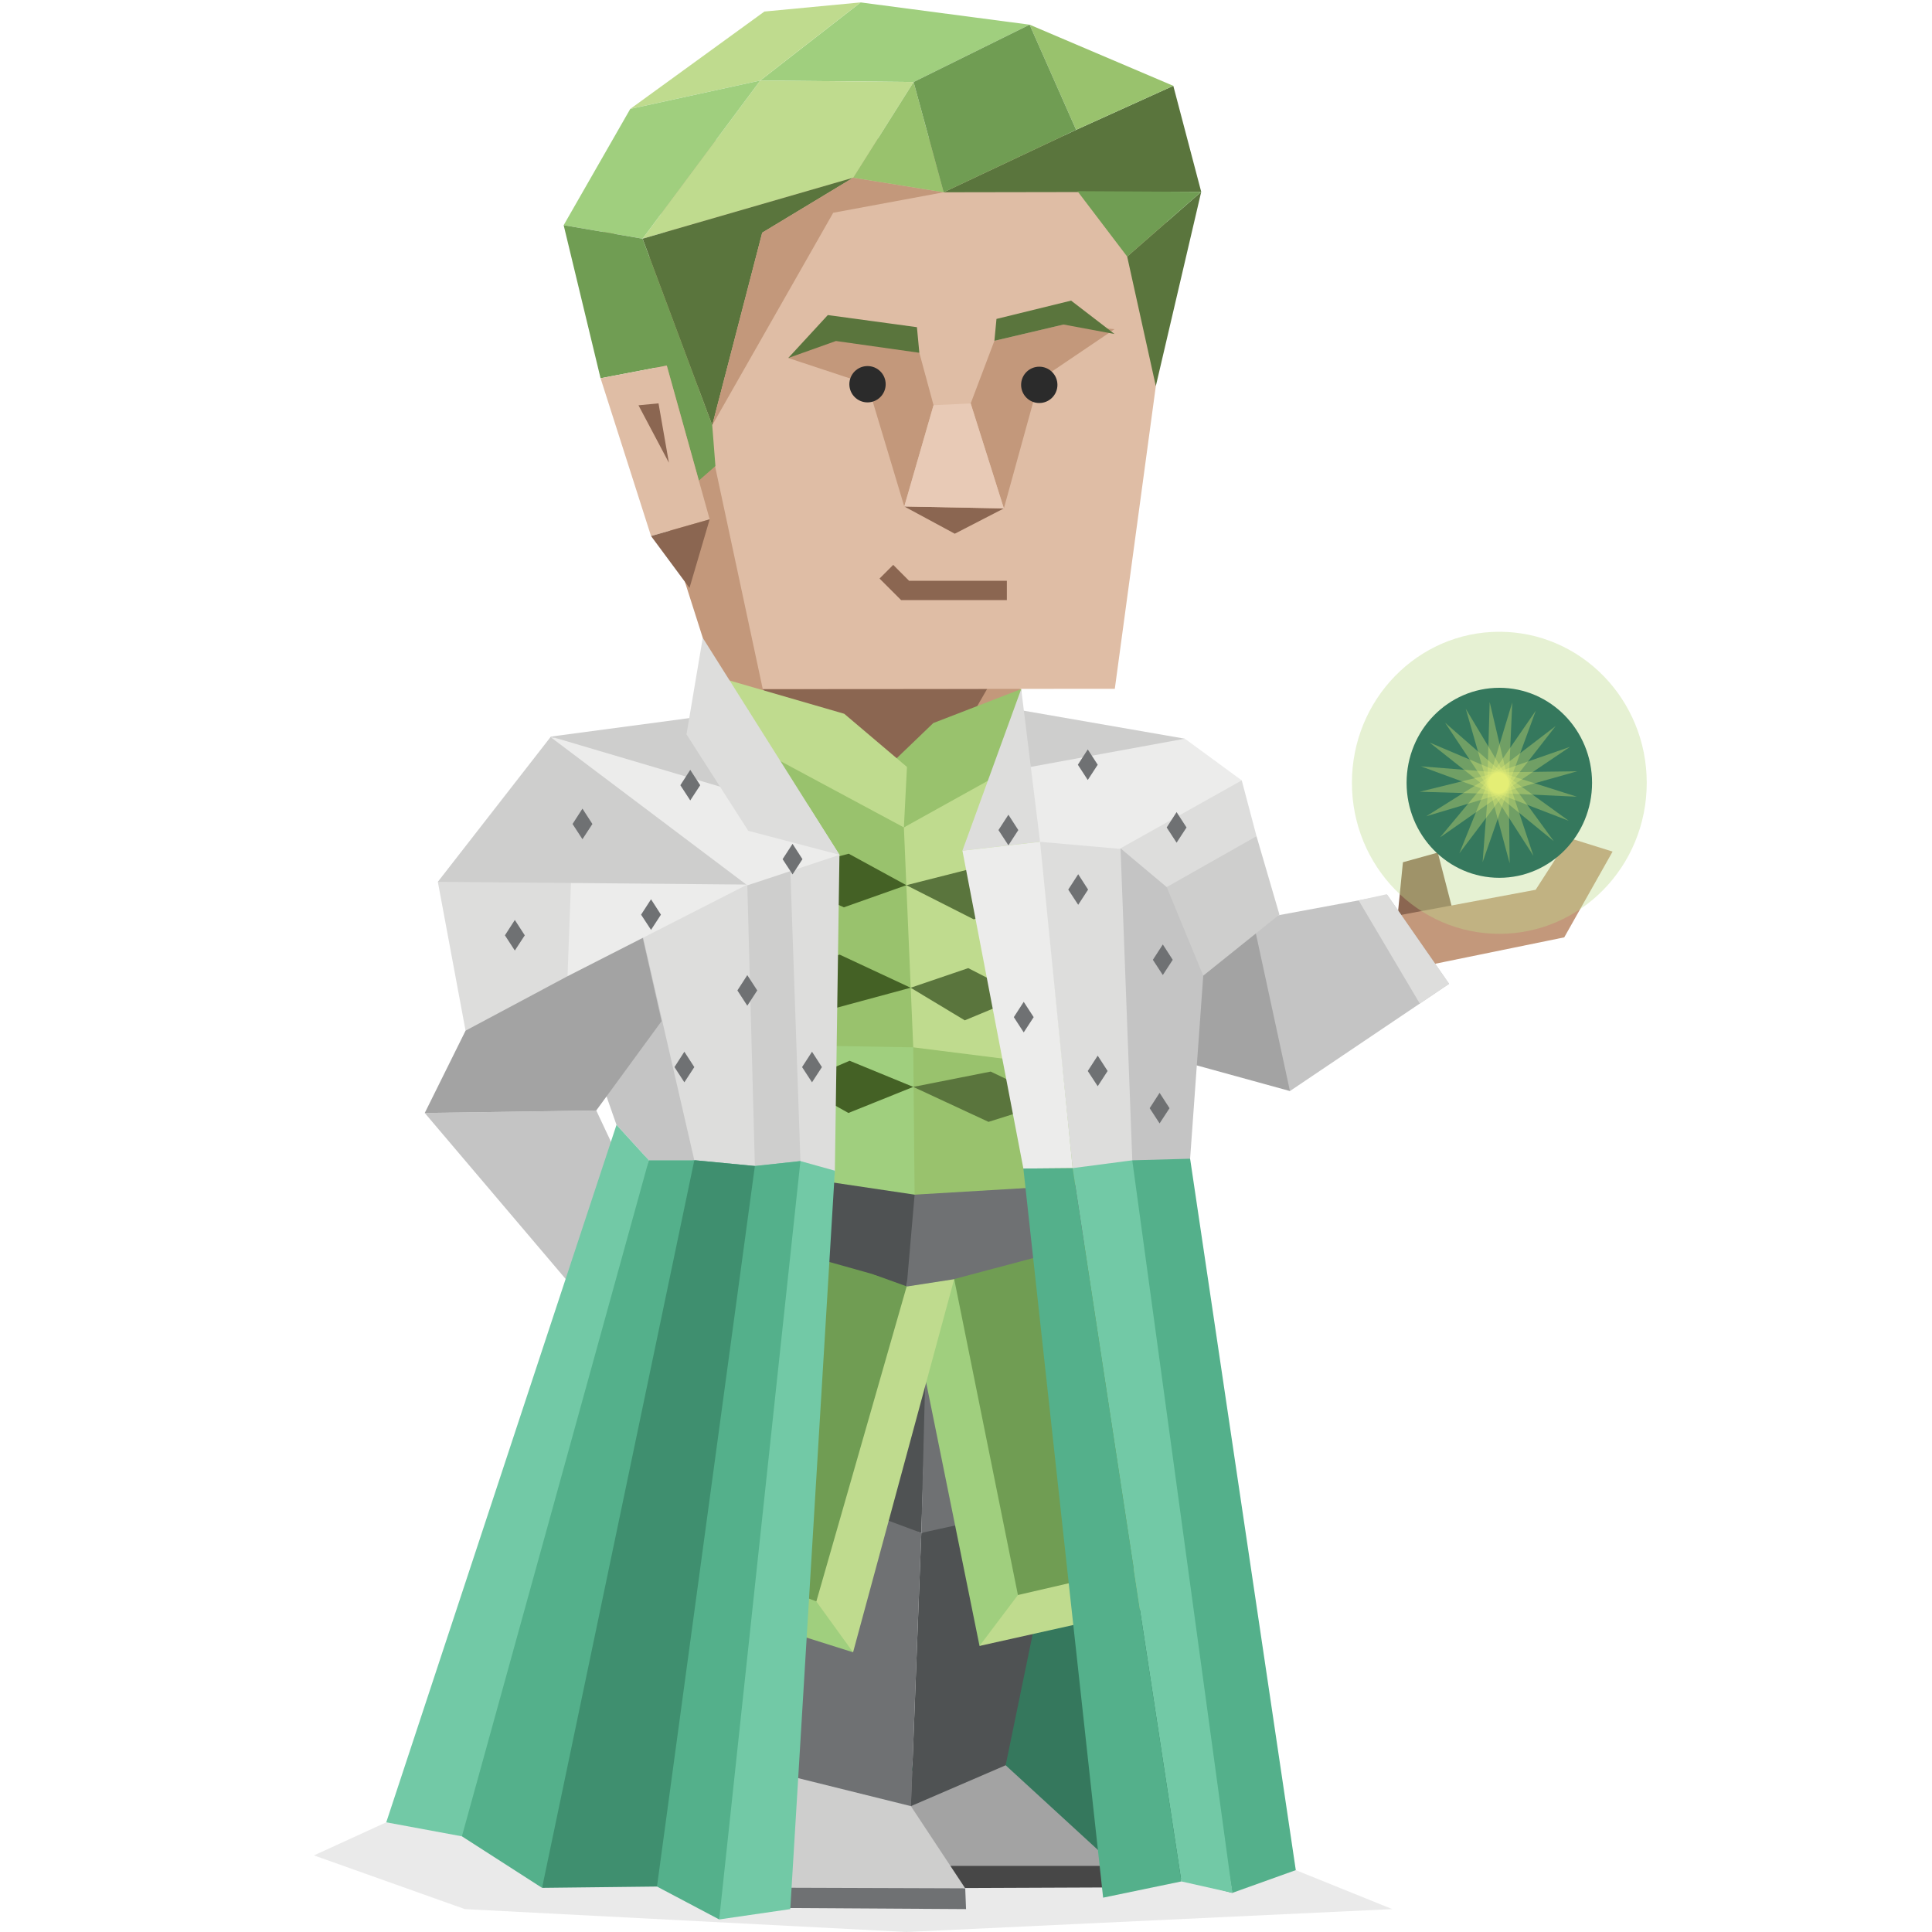 <svg id="illustration" xmlns="http://www.w3.org/2000/svg" viewBox="0 0 400 400"><defs><style>.cls-1{fill:#35785d;}.cls-2{fill:#8b6651;}.cls-3{fill:#c3987b;}.cls-18,.cls-33,.cls-4{fill:#bfdb8e;}.cls-4{opacity:0.39;}.cls-5{fill:#e8f078;opacity:0.33;}.cls-15,.cls-6{fill:#a3a3a3;}.cls-12,.cls-7{fill:#c4c4c4;}.cls-8{fill:#4f5253;}.cls-12,.cls-13,.cls-14,.cls-15,.cls-16,.cls-17,.cls-18,.cls-19,.cls-20,.cls-21,.cls-22,.cls-28,.cls-37,.cls-38,.cls-39,.cls-8,.cls-9{fill-rule:evenodd;}.cls-9{fill:#6f7173;}.cls-10,.cls-37{fill:#dddddc;}.cls-11{fill:#dfbda5;}.cls-13,.cls-30,.cls-36{fill:#2b2b2b;}.cls-13{opacity:0.1;}.cls-14{fill:#474747;}.cls-16,.cls-25{fill:#cececd;}.cls-17,.cls-32{fill:#a0cf7e;}.cls-19,.cls-34{fill:#709d53;}.cls-20,.cls-35{fill:#99c26d;}.cls-21,.cls-31{fill:#5a753d;}.cls-22{fill:#446125;}.cls-23,.cls-39{fill:#54b08b;}.cls-24{fill:#72c9a6;}.cls-26{fill:#3f8f6f;}.cls-27,.cls-38{fill:#ececeb;}.cls-28{fill:#d1a1b8;}.cls-29{fill:#e8cab6;}.cls-36{opacity:0.2;}</style></defs><polygon class="cls-1" points="255.14 391.9 187.59 373.94 203.81 270.34 225.44 247.96 255.14 391.9"/><polygon class="cls-2" points="289.37 189.55 290.46 178.52 297.68 176.52 301.33 190.63 289.37 189.55"/><polygon class="cls-3" points="289.37 189.55 317.94 184.22 324.85 173.49 333.87 176.31 323.86 194.07 296.43 199.68 289.37 189.55"/><ellipse class="cls-4" cx="310.42" cy="162.07" rx="30.52" ry="31.27"/><ellipse class="cls-1" cx="310.42" cy="162.07" rx="19.2" ry="19.67"/><polygon class="cls-5" points="308.42 145.34 307.95 161.6 312.56 178.74 312.35 162.04 308.42 145.34"/><polygon class="cls-5" points="303.47 146.74 307.93 162.35 317.48 177.19 312.24 161.38 303.47 146.74"/><polygon class="cls-5" points="299.19 149.63 308.14 163.07 321.7 174.16 311.95 160.78 299.19 149.63"/><polygon class="cls-5" points="295.99 153.74 308.55 163.69 324.8 169.94 311.48 160.31 295.99 153.74"/><polygon class="cls-5" points="294.18 158.66 309.14 164.15 326.47 164.95 310.9 160 294.18 158.66"/><polygon class="cls-5" points="293.95 163.92 309.83 164.4 326.56 159.68 310.25 159.9 293.95 163.92"/><polygon class="cls-5" points="295.31 168.99 310.56 164.42 325.05 154.63 309.61 160 295.31 168.99"/><polygon class="cls-5" points="298.14 173.38 311.26 164.21 322.09 150.31 309.02 160.31 298.14 173.38"/><polygon class="cls-5" points="302.15 176.66 311.87 163.78 317.97 147.14 308.56 160.78 302.15 176.66"/><polygon class="cls-5" points="306.96 178.5 312.31 163.18 313.1 145.42 308.26 161.38 306.96 178.5"/><polyline class="cls-6" points="242.43 169.06 265.56 192.66 270.06 204.01 267.07 225.89 228.02 215.14 226.73 177.06"/><polygon class="cls-7" points="259.41 190.47 287.24 185.31 300.02 203.69 267.07 225.89 259.41 190.47"/><polygon class="cls-8" points="190.75 317.37 191.75 286.23 171.03 283.99 169.7 312.5 190.75 317.37"/><polygon class="cls-9" points="208.65 318.22 210.65 287.08 191.75 277.82 190.75 317.37 208.65 318.22"/><polygon class="cls-10" points="300.02 203.69 287.12 185.14 281.29 186.41 293.95 207.78 300.02 203.69"/><polygon class="cls-3" points="133.26 268.59 149.1 270.6 151.99 291.35 137.59 296.42 128.58 289.46 133.26 268.59"/><polygon class="cls-11" points="124.02 261.8 128.09 256.24 149.1 270.6 128.58 289.46 120.45 272.53 124.02 261.8"/><polygon class="cls-12" points="87.94 230.43 118.41 266.33 133.89 252.13 123.45 229.91 87.94 230.43"/><polygon class="cls-3" points="211.43 142.66 195.97 188.8 164.2 190.69 138.78 110.98 135.65 74.63 124.41 46.55 141.69 58 147.32 78.24 172.95 130.84 211.43 142.66"/><polygon class="cls-2" points="157.92 142.66 184.78 176.65 204.39 142.61 157.92 142.66"/><polygon class="cls-13" points="288.25 395.26 187.72 400 96.25 395.26 65 384.14 79.97 377.29 268.28 387.19 288.25 395.26"/><polygon class="cls-9" points="168.27 386.31 160.96 390.83 161.1 395.02 200.01 395.26 199.84 390.96 168.27 386.31"/><path class="cls-14" d="M224.17,384.34l6.73,2,0,4.43-31.93.13-4-1.54s.78-6.07,1.08-6.07S224.17,384.34,224.17,384.34Z"/><polygon class="cls-15" points="205.91 361.06 208.21 365.48 230.91 386.31 188.56 386.31 179.32 369.74 205.91 361.06"/><polygon class="cls-16" points="177.55 358.82 164.87 368.05 160.96 390.83 199.84 390.96 188.59 373.94 177.55 358.82"/><polygon class="cls-9" points="160.04 305.97 160.76 337.54 164.87 368.05 188.59 373.94 190.75 317.37 160.04 305.97"/><polygon class="cls-8" points="212.99 312.5 213.81 338.31 208.21 365.48 188.59 373.94 190.75 317.37 212.99 312.5"/><polygon class="cls-17" points="192.99 258.01 187.72 266.33 202.8 340.77 239.12 324.31 198.25 254.98 192.99 258.01"/><polygon class="cls-18" points="202.8 340.77 244.71 331.42 242.14 322.98 238.88 317.46 210.75 330.23 202.8 340.77"/><polygon class="cls-19" points="217.96 247.08 224.62 249.98 242.14 322.98 210.75 330.23 196.21 258.15 217.96 247.08"/><path class="cls-18" d="M187.73,266.33l9.83-1.52-20.94,77.28-11.16-9s-7.9-23-8.41-23.39-9.81-.09-18.67.11l44.5-59Z"/><path class="cls-17" d="M176.62,342.09l-46.89-14.81,2.63-9.44,6.26-1.14c8.85-.21,18.3-.37,18.66-.12.67.49,11.74,15,11.74,15Z"/><polygon class="cls-19" points="162.08 242.6 148.19 247.06 132.36 317.84 169.02 331.55 187.72 266.33 162.08 242.6"/><path class="cls-9" d="M216.32,248.26l-6.42-5.53-22.55-1,.38,24.63,9.83-1.52,18.76-16.55Zm-49.11-7.48-3.5-.16,4.09,5.58h0Z"/><polygon class="cls-8" points="187.72 266.33 180.73 263.81 167.8 246.2 167.21 240.78 187.35 241.7 189.36 247.34 187.72 266.33"/><polygon class="cls-9" points="214.95 237.46 224.86 245.23 226.35 257.17 197.56 264.81 211.88 241.94 214.95 237.46"/><polygon class="cls-8" points="151.74 235.74 144.81 240.71 145.43 253.9 182.09 264.19 167.01 239.17 151.07 236.18 151.74 235.74"/><path class="cls-20" d="M138.55,216,121.42,167.1c5.07-1.71,10.71-9.3,16.91-11.42,8.8-3,17.85-.45,20.52-1.53l39,15.31,5.79,48.21-20.66,19.59Z"/><polygon class="cls-17" points="201.92 236.67 189.36 247.34 144.81 240.71 138.55 215.98 189.08 216.84 201.59 217.67 201.92 236.67"/><polygon class="cls-18" points="230.41 177.36 226.97 221.61 204.28 237.5 189.08 216.84 187.14 171.31 198.69 161.72 207.14 159.92 222.23 163.73 230.41 177.36"/><polygon class="cls-20" points="226.97 221.61 224.86 245.23 189.36 247.34 189.08 216.84 226.97 221.61"/><polygon class="cls-20" points="181.03 161.42 187.14 171.31 211.78 157.62 211.43 142.66 193.23 149.7 181.03 161.42"/><polygon class="cls-18" points="174.79 147.78 187.78 158.79 187.14 171.31 146.2 149.32 149.28 140.38 174.79 147.78"/><polygon class="cls-21" points="213.64 185.34 202.32 179.55 187.65 183.27 201.62 190.35 213.64 185.34"/><polygon class="cls-22" points="159.61 181.13 175.71 176.75 187.65 183.27 174.72 187.85 159.61 181.13"/><polygon class="cls-21" points="218.06 228.06 205.11 221.86 189.08 225.03 204.66 232.27 218.06 228.06"/><polygon class="cls-22" points="164.84 224.37 175.9 219.62 189.08 225.03 175.66 230.43 164.84 224.37"/><polygon class="cls-21" points="211.78 206.24 200.46 200.44 188.54 204.5 199.75 211.25 211.78 206.24"/><polygon class="cls-22" points="158.93 201.5 173.85 197.65 188.54 204.5 172.86 208.74 158.93 201.5"/><polygon class="cls-7" points="249.07 189.73 249.12 202.01 246.4 239.9 239.77 245.46 228.39 240.91 225.21 166.72 245 172.82 249.11 191.13 249.07 189.73"/><polygon class="cls-23" points="246.4 239.9 268.28 387.19 255.14 391.9 238.61 292.44 228.39 240.91 234.43 240.23 246.4 239.9"/><path class="cls-10" d="M230.72,167.58c-.18-1.4-15.54,6.7-15.54,6.7l6.9,67.57,7.07,5.56,5.28-7.18h0L232,175.74l-1.1-8.16Z"/><polygon class="cls-24" points="222.08 241.85 244.59 389.53 255.14 391.9 234.44 240.35 234.43 240.23 234.43 240.23 222.08 241.85"/><polygon class="cls-10" points="162.38 168.45 173.8 176.97 172.85 242.38 158.04 367.41 144.91 235.46 162.38 168.45"/><polygon class="cls-25" points="163.3 170.6 165.72 240.39 145.93 371.83 135.18 271.22 136.65 173.76 163.3 170.6"/><polygon class="cls-10" points="137.81 248.76 129.11 187.41 154.72 183.14 156.29 241.41 128.52 368.1 121.13 300.66 137.49 220.29 137.81 248.76"/><path class="cls-7" d="M134.33,240.22h9.42l-11.49-49.95s-22.33-9.5-22.13-7.32l17.51,49.94Z"/><polygon class="cls-24" points="172.85 242.38 163.62 395.26 148.9 397.4 146.99 241.92 156.29 241.41 165.72 240.39 172.85 242.38"/><polygon class="cls-23" points="165.72 240.39 148.9 397.4 136.02 390.59 104.16 327.06 127.64 242.71 127.64 242.71 143.89 240.22 156.29 241.41 165.72 240.39"/><polygon class="cls-26" points="156.29 241.41 136.02 390.59 112.23 390.86 112.06 357.16 131.12 244.72 143.89 240.22 156.29 241.41"/><polygon class="cls-15" points="96.39 213.39 87.94 230.43 123.45 229.91 136.97 211.42 125.98 162.85 96.39 213.39"/><path class="cls-23" d="M101.42,337.62l-8.35,38.8,2.56,3.77,16.6,10.67,31.52-150.64h-9.42l-27.71,76.53-5.33,21Z"/><polygon class="cls-24" points="127.64 232.89 79.97 377.29 95.63 380.19 134.33 240.22 127.64 232.89"/><path class="cls-25" d="M245,172.82l15.15.31,4.74,16.22L249.12,202l-7.57-18.35S245.29,172.94,245,172.82Z"/><polygon class="cls-10" points="225.21 166.72 231.95 175.61 241.55 183.66 260.15 173.13 257.09 161.57 225.21 166.72"/><polygon class="cls-27" points="110.8 191.24 117.5 202.12 154.72 183.14 118.54 173.88 110.8 191.24"/><polygon class="cls-10" points="118.54 173.88 90.65 182.57 96.39 213.39 117.5 202.12 118.54 173.88"/><polygon class="cls-25" points="150.94 161.86 114.06 152.5 90.65 182.57 154.72 183.14 150.94 161.86"/><polygon class="cls-27" points="207.14 159.92 215.18 174.28 231.81 175.74 257.09 161.57 245.31 152.94 208.75 155.52 207.14 159.92"/><polygon class="cls-25" points="211.43 147.05 207.14 159.92 245.31 152.94 211.43 147.05"/><path class="cls-27" d="M167.28,166.71,173.8,177l-19.07,6.3-40.67-30.64L129.27,155s21.36.69,22.79.13l8.62,9.3Z"/><polygon class="cls-25" points="156.29 155.42 160.68 164.47 164.46 167.42 114.06 152.5 155.01 147.03 156.29 155.42"/><path class="cls-28" d="M154.38,192.52l-.33,4.78h0"/><polygon class="cls-11" points="157.92 142.66 133.63 29.19 242.82 27.8 239.3 79.94 230.81 142.61 157.92 142.66"/><polygon class="cls-2" points="207.84 105.26 187.22 104.86 197.68 110.5 207.84 105.26"/><polygon class="cls-3" points="207.84 105.26 215.17 78.68 230.75 68.15 220.2 67.19 205.88 70.56 200.97 83.53 207.84 105.26"/><polygon class="cls-3" points="187.22 104.86 179.61 79.55 163.2 74.12 174.71 67.77 190.34 73.04 193.28 83.89 187.22 104.86"/><polygon class="cls-29" points="207.84 105.26 200.97 83.53 193.28 83.89 187.22 104.86 207.84 105.26"/><circle class="cls-30" cx="179.61" cy="79.55" r="3.76"/><circle class="cls-30" cx="215.17" cy="79.68" r="3.76"/><polygon class="cls-31" points="190.34 73.04 189.84 67.74 171.39 65.23 163.2 74.12 173.07 70.6 190.34 73.04"/><polygon class="cls-31" points="205.88 70.56 206.31 66.03 221.76 62.24 230.75 69.15 220.2 67.19 205.88 70.56"/><polygon class="cls-32" points="213.17 5.11 178.18 0.5 157.4 16.67 189.15 16.98 213.17 5.11"/><polygon class="cls-33" points="189.15 16.98 157.4 16.67 133.04 49.42 176.65 36.79 189.15 16.98"/><polygon class="cls-31" points="176.65 36.79 157.81 48.17 147.46 88.04 133.04 49.42 176.65 36.79"/><polygon class="cls-33" points="178.18 0.5 158.26 2.39 130.49 22.55 157.4 16.67 178.18 0.5"/><polygon class="cls-32" points="157.4 16.67 133.04 49.42 116.7 46.62 130.49 22.55 157.4 16.67"/><polygon class="cls-34" points="138.05 75.69 124.34 78.31 116.7 46.62 133.04 49.42 147.46 88.04 148.12 96.49 144.69 99.49 138.05 75.69"/><polygon class="cls-3" points="147.46 88.04 172.51 44.05 195.38 39.81 176.65 36.79 157.81 48.17 147.46 88.04"/><polygon class="cls-31" points="195.38 39.81 248.7 39.72 242.92 17.77 222.8 26.88 195.38 39.81"/><polygon class="cls-35" points="222.8 26.88 213.17 5.11 242.92 17.77 222.8 26.88"/><polygon class="cls-31" points="248.7 39.72 239.3 79.94 233.37 53.12 248.7 39.72"/><polygon class="cls-34" points="248.7 39.72 223.08 39.58 233.37 53.12 248.7 39.72"/><polygon class="cls-11" points="138.05 75.69 124.34 78.31 134.79 110.98 146.93 107.52 138.05 75.69"/><polygon class="cls-2" points="136.34 83.51 132.19 83.91 138.49 95.81 136.34 83.51"/><polygon class="cls-2" points="134.79 110.98 142.75 121.73 146.93 107.52 134.79 110.98"/><polygon class="cls-2" points="208.46 124.24 186.56 124.24 182.1 119.78 184.93 116.95 188.21 120.24 208.46 120.24 208.46 124.24"/><line class="cls-36" x1="205.62" y1="168.96" x2="222.1" y2="172.01"/><polygon class="cls-37" points="211.43 142.66 215.33 174.28 199.26 176.12 211.43 142.66"/><polygon class="cls-37" points="145.5 132.06 142.13 152.04 154.92 172.01 173.8 176.97 145.5 132.06"/><polygon class="cls-35" points="176.65 36.79 189.15 16.98 195.38 39.81 176.65 36.79"/><polygon class="cls-34" points="189.15 16.98 213.17 5.11 222.8 26.88 195.38 39.81 189.15 16.98"/><polygon class="cls-38" points="199.26 176.12 211.88 241.94 222.08 241.85 215.33 174.28 199.26 176.12"/><polygon class="cls-39" points="211.88 241.94 222.08 241.85 244.59 389.53 228.39 392.89 211.88 241.94"/><polygon class="cls-9" points="120.59 167.42 118.54 170.6 120.59 173.75 122.65 170.6 120.59 167.42"/><polygon class="cls-9" points="134.79 186.19 132.73 189.37 134.79 192.52 136.84 189.37 134.79 186.19"/><polygon class="cls-9" points="142.91 159.39 140.86 162.57 142.91 165.72 144.97 162.57 142.91 159.39"/><polygon class="cls-9" points="106.59 190.47 104.54 193.65 106.59 196.8 108.65 193.65 106.59 190.47"/><polygon class="cls-9" points="154.72 201.89 152.67 205.06 154.72 208.22 156.78 205.06 154.72 201.89"/><polygon class="cls-9" points="168.12 217.75 166.06 220.93 168.12 224.08 170.17 220.93 168.12 217.75"/><polygon class="cls-9" points="141.69 217.75 139.64 220.93 141.69 224.08 143.75 220.93 141.69 217.75"/><polygon class="cls-9" points="225.21 155.16 223.16 158.33 225.21 161.49 227.27 158.33 225.21 155.16"/><polygon class="cls-9" points="208.78 168.68 206.72 171.86 208.78 175.01 210.83 171.86 208.78 168.68"/><polygon class="cls-9" points="243.6 168.14 241.55 171.32 243.6 174.47 245.66 171.32 243.6 168.14"/><polygon class="cls-9" points="223.23 181 221.17 184.18 223.23 187.33 225.28 184.18 223.23 181"/><polygon class="cls-9" points="240.75 195.54 238.69 198.72 240.75 201.87 242.8 198.72 240.75 195.54"/><polygon class="cls-9" points="211.95 207.42 209.9 210.59 211.95 213.75 214.01 210.59 211.95 207.42"/><polygon class="cls-9" points="227.27 218.56 225.21 221.74 227.27 224.89 229.32 221.74 227.27 218.56"/><polygon class="cls-9" points="240.08 226.26 238.03 229.44 240.08 232.59 242.14 229.44 240.08 226.26"/><polygon class="cls-9" points="164.09 174.71 162.03 177.88 164.09 181.03 166.14 177.88 164.09 174.71"/></svg>